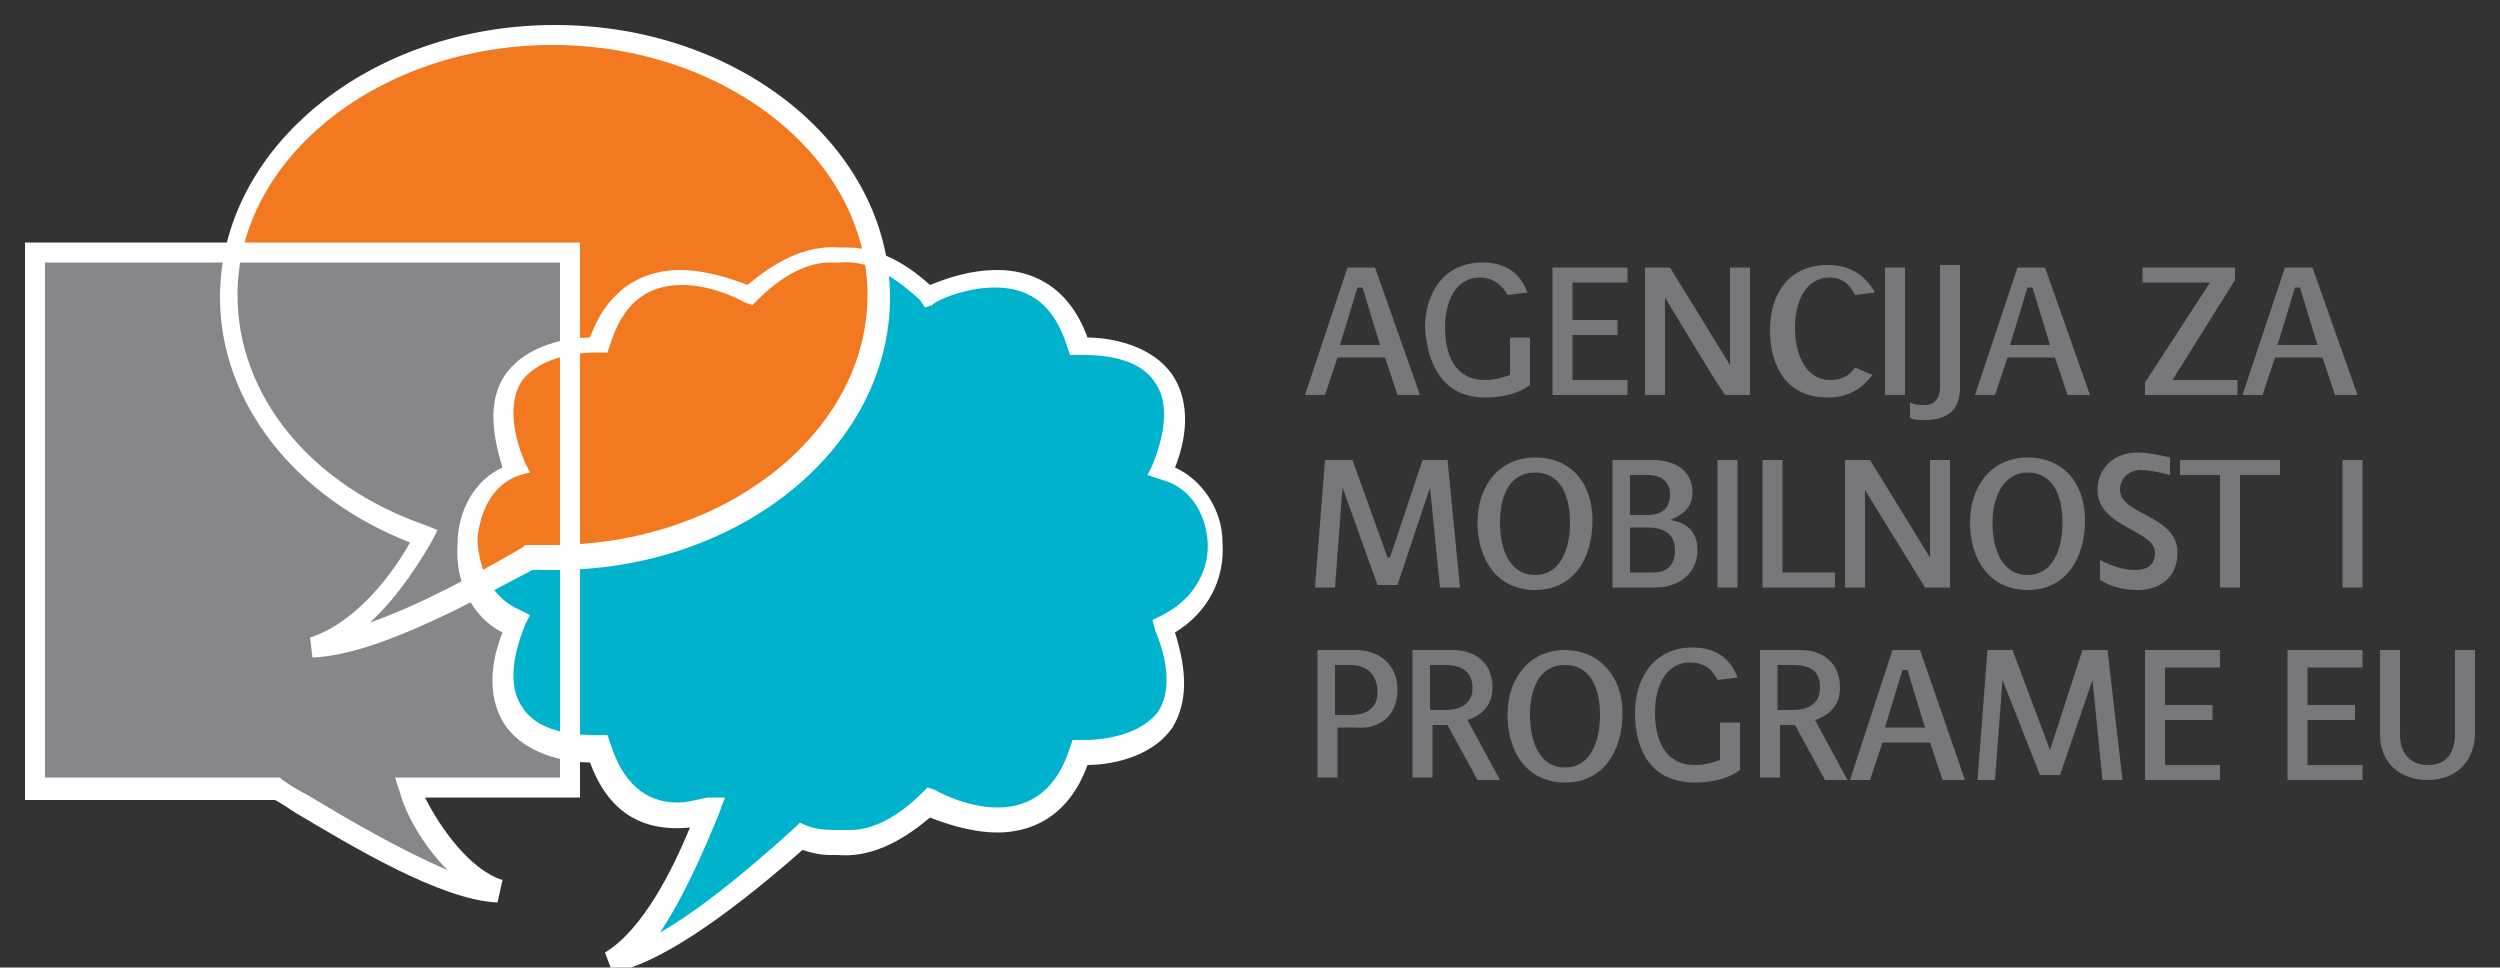 <?xml version="1.0" encoding="utf-8"?>
<!-- Generator: Adobe Illustrator 22.0.1, SVG Export Plug-In . SVG Version: 6.00 Build 0)  -->
<svg version="1.1" id="Layer_1" xmlns="http://www.w3.org/2000/svg" xmlns:xlink="http://www.w3.org/1999/xlink" x="0px" y="0px"
	 width="100px" height="38.7px" viewBox="0 0 100 38.7" style="enable-background:new 0 0 100 38.7;" xml:space="preserve">
<rect x="0" y="0" width="100" height="38.7" fill="#333333" stroke="none"/>
<style type="text/css">
	.st0{fill:#85878A;}
	.st1{fill:#F37920;}
	.st2{fill:#00B3CC;}
	.st3{fill:#FFFFFF;}
	.st4{fill-rule:evenodd;clip-rule:evenodd;fill:#77787B;}
	.st5{fill:#77787B;}
</style>
<g>
	<g>
		<path class="st0" d="M1.4,10.1h21.4v21.4h-6.5c0.4,1.2,1.9,3.6,3.6,4.1c-2.6-0.1-7.1-3.1-8.8-4.1H1.4V10.1"/>
	</g>
	<g>
		<path class="st1" d="M9.3,10.2c1-5,6.4-8.7,12.8-8.7c7.2,0,13,4.7,13,10.5c0,5.8-5.8,10.5-13,10.5c-0.3,0-0.7,0-1,0
			c-0.4,0.2-1.1,0.7-2,1.2c-0.2-0.5-1.2-3.3,1.6-4.7c-1.8-4.4,2.1-5,2.1-5v-3.6H9.3"/>
	</g>
	<g>
		<path class="st2" d="M20.7,24.9c-0.7-0.3-1.3-0.8-1.6-1.5c0.9-0.5,1.6-0.9,2-1.1c0.3,0,0.7,0,1,0c7.2,0,13-4.7,13-10.5
			c0-0.5-0.1-1-0.1-1.6c0.7,0.2,1.4,0.7,2.2,1.4c0,0,4.7-2.5,6,2c0,0,5.4-0.3,3.3,5c2.6,0.9,2.9,4.8,0,6.2c2.1,5.3-3.3,5-3.3,5
			c-1.3,4.5-6,2-6,2c-1.4,1.3-2.5,1.7-3.6,1.6c-0.5,0.1-1,0-1.6-0.2c-2.1,2-5.4,4.7-7.5,5.1c1.8-1,3.1-4.2,3.9-6
			c-1.5,0.4-3.5,0.4-4.3-2.5C24,30,18.6,30.3,20.7,24.9"/>
	</g>
	<g>
		<path class="st3" d="M12.5,26.3l-0.1-0.8c1.9-0.6,3.4-2.7,4-3.8c-4.6-1.8-7.6-5.6-7.6-9.8c0-6,6-10.9,13.4-10.9
			c7.4,0,13.4,4.9,13.4,10.9c0,6-6,10.9-13.4,10.9c-0.3,0-0.6,0-0.9,0C19.7,23.6,15.3,26.2,12.5,26.3z M22.1,1.8
			c-6.9,0-12.6,4.5-12.6,10c0,4,2.9,7.6,7.5,9.2l0.5,0.2l-0.2,0.4c-0.4,0.7-1.3,2.2-2.5,3.3c2-0.7,4.2-1.9,6.1-3l0.1-0.1l0.1,0
			c0.3,0,0.7,0,1,0c6.9,0,12.6-4.5,12.6-10C34.7,6.3,29,1.8,22.1,1.8z"/>
	</g>
	<g>
		<path class="st3" d="M24.5,38.9l-0.3-0.8c1.5-0.9,2.7-3.3,3.4-5c-2,0.2-3.3-0.7-4-2.6c-0.7,0-2.5-0.2-3.4-1.5
			c-0.6-0.9-0.7-2.2-0.1-3.7c-1.2-0.6-1.9-2-1.8-3.5c0-1.4,0.7-2.6,1.8-3.1c-0.5-1.6-0.5-2.8,0.1-3.7c0.9-1.3,2.7-1.5,3.4-1.5
			c0.8-2.2,2.4-2.7,3.6-2.7c1.1,0,2.2,0.4,2.7,0.6c1.3-1.1,2.5-1.6,3.7-1.5c0,0,0.2,0,0.3,0c1.1,0,2.2,0.5,3.3,1.5
			c0.5-0.2,1.5-0.6,2.7-0.6c1.2,0,2.8,0.5,3.6,2.7c0.7,0,2.5,0.2,3.4,1.5c0.6,0.9,0.7,2.2,0.1,3.7c1.1,0.5,1.9,1.7,1.9,3
			c0.1,1.5-0.6,2.8-1.9,3.6c0.5,1.6,0.5,2.8-0.1,3.8c-0.9,1.3-2.7,1.5-3.4,1.5c-0.8,2.2-2.4,2.7-3.6,2.7c-1.1,0-2.2-0.4-2.7-0.6
			c-1.3,1.1-2.5,1.6-3.7,1.5c0,0-0.2,0-0.3,0c-0.4,0-0.8-0.1-1.1-0.2C28.8,36.9,26.2,38.6,24.5,38.9z M29,31.9l-0.3,0.8
			c-0.5,1.2-1.3,3.1-2.3,4.6c1.4-0.8,3.2-2.2,5.4-4.2l0.2-0.2l0.2,0.1c0.5,0.2,0.9,0.2,1.4,0.2c0.2,0,0.3,0,0.4,0
			c0.9,0,1.9-0.5,2.9-1.5l0.2-0.2l0.3,0.1c0,0,1.2,0.7,2.5,0.7c1.4,0,2.4-0.8,2.9-2.4l0.1-0.3l0.5,0c0.5,0,2.1-0.1,2.9-1.1
			c0.5-0.7,0.5-1.9-0.1-3.3l-0.1-0.4l0.4-0.2c1.4-0.7,1.9-2,1.8-3c-0.1-1.1-0.7-2.1-1.8-2.4L45.9,19l0.2-0.4
			c0.6-1.5,0.6-2.6,0.1-3.3c-0.7-1.1-2.4-1.1-2.9-1.1l-0.5,0l-0.1-0.3c-0.5-1.6-1.4-2.4-2.9-2.4c-1.3,0-2.5,0.6-2.5,0.7l-0.3,0.1
			L36.8,12c-1.2-1.1-2.2-1.6-3.2-1.5c-0.2,0-0.3,0-0.4,0c-0.9,0-1.9,0.5-2.9,1.5l-0.2,0.2l-0.3-0.1c0,0-1.2-0.7-2.5-0.7
			c-1.5,0-2.4,0.8-2.9,2.4l-0.1,0.3l-0.5,0c-0.5,0-2.1,0.1-2.9,1.1c-0.5,0.7-0.5,1.9,0.1,3.3l0.2,0.4l-0.4,0.1
			c-1.2,0.4-1.6,1.6-1.7,2.5c0,1.1,0.5,2.4,1.7,2.9l0.4,0.2l-0.2,0.4c-0.6,1.5-0.6,2.6-0.1,3.3c0.7,1.1,2.4,1.1,2.9,1.1l0.5,0
			l0.1,0.3c0.5,1.6,1.4,2.4,2.7,2.4c0.4,0,0.7-0.1,1.2-0.2L29,31.9z"/>
	</g>
	<g>
		<path class="st3" d="M19.9,36.1c-2.3-0.1-5.9-2.3-8.1-3.6c-0.3-0.2-0.6-0.4-0.8-0.5H1V9.7h22.2v22.2H17c0.6,1.2,1.8,2.9,3.1,3.3
			L19.9,36.1z M1.8,31.1h9.4l0.1,0.1c0.3,0.2,0.6,0.4,1,0.6c1.5,0.9,3.7,2.2,5.6,3c-1-1-1.7-2.3-1.9-3.1l-0.2-0.6h6.6V10.5H1.8V31.1
			z"/>
	</g>
	<g>
		<g>
			<path class="st4" d="M55.1,27.7c0,0.6-0.4,0.9-1.1,0.9h-0.6v-2H54C54.7,26.6,55.1,27,55.1,27.7 M55.9,27.6c0-1-0.7-1.6-1.7-1.6
				h-1.5v5.1h0.8v-2h0.7C55.2,29.2,55.9,28.6,55.9,27.6z"/>
		</g>
		<g>
			<path class="st4" d="M58.9,27.5c0,0.6-0.4,0.9-1.1,0.9h-0.6v-1.8h0.6C58.5,26.6,58.9,26.9,58.9,27.5 M59.7,27.5
				c0-1-0.7-1.5-1.6-1.5h-1.6v5.1h0.8V29h0.6l1.2,2.2H60l-1.3-2.4C59.3,28.6,59.7,28.2,59.7,27.5z"/>
		</g>
		<g>
			<path class="st4" d="M62.6,26.6c1,0,1.4,0.9,1.4,2c0,1.1-0.4,2.1-1.4,2.1c-1,0-1.4-1-1.4-2.1C61.2,27.5,61.6,26.6,62.6,26.6
				 M62.6,26c-1.4,0-2.3,1.1-2.3,2.6c0,1.5,0.8,2.7,2.3,2.7c1.5,0,2.3-1.2,2.3-2.8C64.9,27.1,64,26,62.6,26z"/>
		</g>
		<g>
			<path class="st5" d="M67.8,31.3c0.8,0,1.4-0.2,1.8-0.5v-1.9h-0.8v1.5c-0.3,0.1-0.6,0.2-1,0.2c-1.2,0-1.6-1-1.6-2.1
				c0-1,0.4-2,1.4-2c0.6,0,0.9,0.3,1.1,0.7l0.8-0.1c-0.3-0.8-0.9-1.2-1.8-1.2c-1.6,0-2.3,1.3-2.3,2.6C65.4,30.1,66.1,31.3,67.8,31.3
				"/>
		</g>
		<g>
			<path class="st4" d="M72.8,27.5c0,0.6-0.4,0.9-1.1,0.9h-0.6v-1.8h0.6C72.5,26.6,72.8,26.9,72.8,27.5 M73.6,27.5
				c0-1-0.7-1.5-1.6-1.5h-1.6v5.1h0.8V29h0.6l1.2,2.2h0.9l-1.3-2.4C73.2,28.6,73.6,28.2,73.6,27.5z"/>
		</g>
		<g>
			<path class="st4" d="M76.3,26.8l0.7,2.3h-1.6l0.7-2.3H76.3 M76.8,26h-1.1L74,31.2h0.8l0.5-1.5h1.9l0.5,1.5h0.9L76.8,26z"/>
		</g>
		<g>
			<polyline class="st5" points="84.1,31.2 84.9,31.2 84.3,26 83.3,26 82,30 82,30 80.5,26 79.5,26 79.1,31.2 79.8,31.2 80.1,27.2 
				80.1,27.2 81.6,31 82.4,31 83.7,27.2 83.7,27.2 84.1,31.2 			"/>
		</g>
		<g>
			<polyline class="st5" points="88.8,26 85.8,26 85.8,31.2 88.8,31.2 88.8,30.6 86.6,30.6 86.6,28.8 88.5,28.8 88.5,28.2 
				86.6,28.2 86.6,26.7 88.8,26.7 88.8,26 			"/>
		</g>
		<g>
			<polyline class="st5" points="94.5,26 91.5,26 91.5,31.2 94.5,31.2 94.5,30.6 92.3,30.6 92.3,28.8 94.2,28.8 94.2,28.2 
				92.3,28.2 92.3,26.7 94.5,26.7 94.5,26 			"/>
		</g>
		<g>
			<path class="st5" d="M97.1,30.6c-0.7,0-1.1-0.5-1.1-1.2V26h-0.8v3.4c0,1.1,0.8,1.8,1.9,1.8c1.2,0,1.9-0.8,1.9-1.9V26h-0.8v3.3
				C98.2,30.1,97.9,30.6,97.1,30.6"/>
		</g>
		<g>
			<polyline class="st5" points="57.6,23.5 58.4,23.5 57.9,18.4 56.9,18.4 55.6,22.3 55.5,22.3 54.1,18.4 53,18.4 52.6,23.5 
				53.4,23.5 53.7,19.5 53.7,19.5 55.1,23.4 55.9,23.4 57.2,19.5 57.2,19.5 57.6,23.5 			"/>
		</g>
		<g>
			<path class="st4" d="M61.4,18.9c1,0,1.4,0.9,1.4,2c0,1.1-0.4,2.1-1.4,2.1c-1,0-1.4-1-1.4-2.1C60,19.8,60.4,18.9,61.4,18.9
				 M61.4,18.3c-1.4,0-2.3,1.1-2.3,2.6c0,1.5,0.8,2.7,2.3,2.7c1.5,0,2.3-1.2,2.3-2.8C63.7,19.4,62.9,18.3,61.4,18.3z"/>
		</g>
		<g>
			<path class="st4" d="M66.8,19.8c0,0.5-0.3,0.8-0.9,0.8h-0.7V19h0.7C66.5,19,66.8,19.3,66.8,19.8 M67,22c0,0.6-0.3,0.9-0.9,0.9
				h-0.9v-1.8h0.7C66.6,21.1,67,21.4,67,22z M67.9,22c0-0.7-0.4-1.1-1.1-1.2v0c0.5-0.2,0.9-0.5,0.9-1.1c0-0.8-0.6-1.3-1.6-1.3h-1.6
				v5.1h1.7C67.2,23.5,67.9,22.9,67.9,22z"/>
		</g>
		<g>
			<rect x="68.7" y="18.4" class="st5" width="0.8" height="5.1"/>
		</g>
		<g>
			<polyline class="st5" points="70.5,18.4 70.5,23.5 73.4,23.5 73.4,22.9 71.3,22.9 71.3,18.4 70.5,18.4 			"/>
		</g>
		<g>
			<path class="st5" d="M77.2,22.3l-2.4-3.9h-1v5.1h0.8v-3.9h0c0.8,1.3,1.6,2.6,2.4,3.9h1v-5.1h-0.8L77.2,22.3L77.2,22.3"/>
		</g>
		<g>
			<path class="st4" d="M81.1,18.9c1,0,1.4,0.9,1.4,2c0,1.1-0.4,2.1-1.4,2.1c-1,0-1.4-1-1.4-2.1C79.7,19.8,80.2,18.9,81.1,18.9
				 M81.1,18.3c-1.4,0-2.3,1.1-2.3,2.6c0,1.5,0.8,2.7,2.3,2.7c1.5,0,2.3-1.2,2.3-2.8C83.4,19.4,82.6,18.3,81.1,18.3z"/>
		</g>
		<g>
			<path class="st5" d="M85.5,23.6c1,0,1.6-0.6,1.6-1.5c0-1.5-2.3-1.5-2.3-2.5c0-0.5,0.4-0.8,0.8-0.8c0.4,0,0.8,0.1,1.2,0.2l0-0.7
				c-0.4-0.1-0.9-0.2-1.3-0.2c-0.9,0-1.6,0.6-1.6,1.5c0,1.5,2.3,1.6,2.3,2.5c0,0.5-0.3,0.7-0.8,0.7c-0.5,0-1-0.2-1.4-0.4l0,0.8
				C84.5,23.5,85,23.6,85.5,23.6"/>
		</g>
		<g>
			<polyline class="st5" points="91.2,18.4 87.2,18.4 87.2,19 88.8,19 88.8,23.5 89.6,23.5 89.6,19 91.2,19 91.2,18.4 			"/>
		</g>
		<g>
			<rect x="93.7" y="18.4" class="st5" width="0.8" height="5.1"/>
		</g>
		<g>
			<path class="st4" d="M54.5,11.5l0.7,2.3h-1.6l0.7-2.3H54.5 M55,10.7h-1.1l-1.7,5.1H53l0.5-1.5h1.9l0.5,1.5h0.9L55,10.7z"/>
		</g>
		<g>
			<path class="st5" d="M59.4,15.9c0.8,0,1.4-0.2,1.8-0.5v-1.9h-0.8v1.5c-0.3,0.1-0.6,0.2-1,0.2c-1.2,0-1.6-1-1.6-2.1
				c0-1,0.4-2,1.4-2c0.5,0,0.9,0.3,1.1,0.7l0.8-0.1c-0.3-0.8-0.9-1.2-1.8-1.2c-1.6,0-2.3,1.3-2.3,2.6C57.1,14.7,57.8,15.9,59.4,15.9
				"/>
		</g>
		<g>
			<polyline class="st5" points="65.1,10.7 62.1,10.7 62.1,15.8 65.1,15.8 65.1,15.2 62.9,15.2 62.9,13.4 64.7,13.4 64.7,12.8 
				62.9,12.8 62.9,11.3 65.1,11.3 65.1,10.7 			"/>
		</g>
		<g>
			<path class="st5" d="M69.2,14.6l-2.4-3.9h-1v5.1h0.8v-3.9h0c0.8,1.3,1.6,2.7,2.4,3.9h1v-5.1h-0.8L69.2,14.6L69.2,14.6"/>
		</g>
		<g>
			<path class="st5" d="M73.1,10.6c-1.5,0-2.3,1.1-2.3,2.6c0,1.5,0.7,2.7,2.3,2.7c0.9,0,1.4-0.4,1.8-0.9l-0.7-0.3
				c-0.2,0.3-0.5,0.5-1,0.5c-0.9,0-1.4-0.9-1.4-2.1c0-1,0.4-2,1.4-2c0.5,0,0.8,0.3,1,0.7l0.8-0.1C74.6,11,74,10.6,73.1,10.6"/>
		</g>
		<g>
			<rect x="75.4" y="10.7" class="st5" width="0.8" height="5.1"/>
		</g>
		<g>
			<path class="st5" d="M77,16.8c1,0,1.4-0.5,1.4-1.3v-4.9h-0.8v4.9c0,0.4-0.2,0.7-0.6,0.7c-0.2,0-0.4,0-0.6-0.1v0.6
				C76.5,16.8,76.7,16.8,77,16.8"/>
		</g>
		<g>
			<path class="st4" d="M81.3,11.5l0.7,2.3h-1.6l0.7-2.3H81.3 M81.8,10.7h-1.1L79,15.8h0.8l0.5-1.5h1.9l0.5,1.5h0.9L81.8,10.7z"/>
		</g>
		<g>
			<polyline class="st5" points="85.8,15.8 89.5,15.8 89.5,15.2 86.9,15.2 89.4,11.2 89.4,10.7 85.7,10.7 85.7,11.3 88.4,11.3 
				85.8,15.3 85.8,15.8 			"/>
		</g>
		<g>
			<path class="st4" d="M92,11.5l0.7,2.3h-1.6l0.7-2.3H92 M92.5,10.7h-1.1l-1.7,5.1h0.8l0.5-1.5h1.9l0.5,1.5h0.9L92.5,10.7z"/>
		</g>
	</g>
</g>
</svg>
